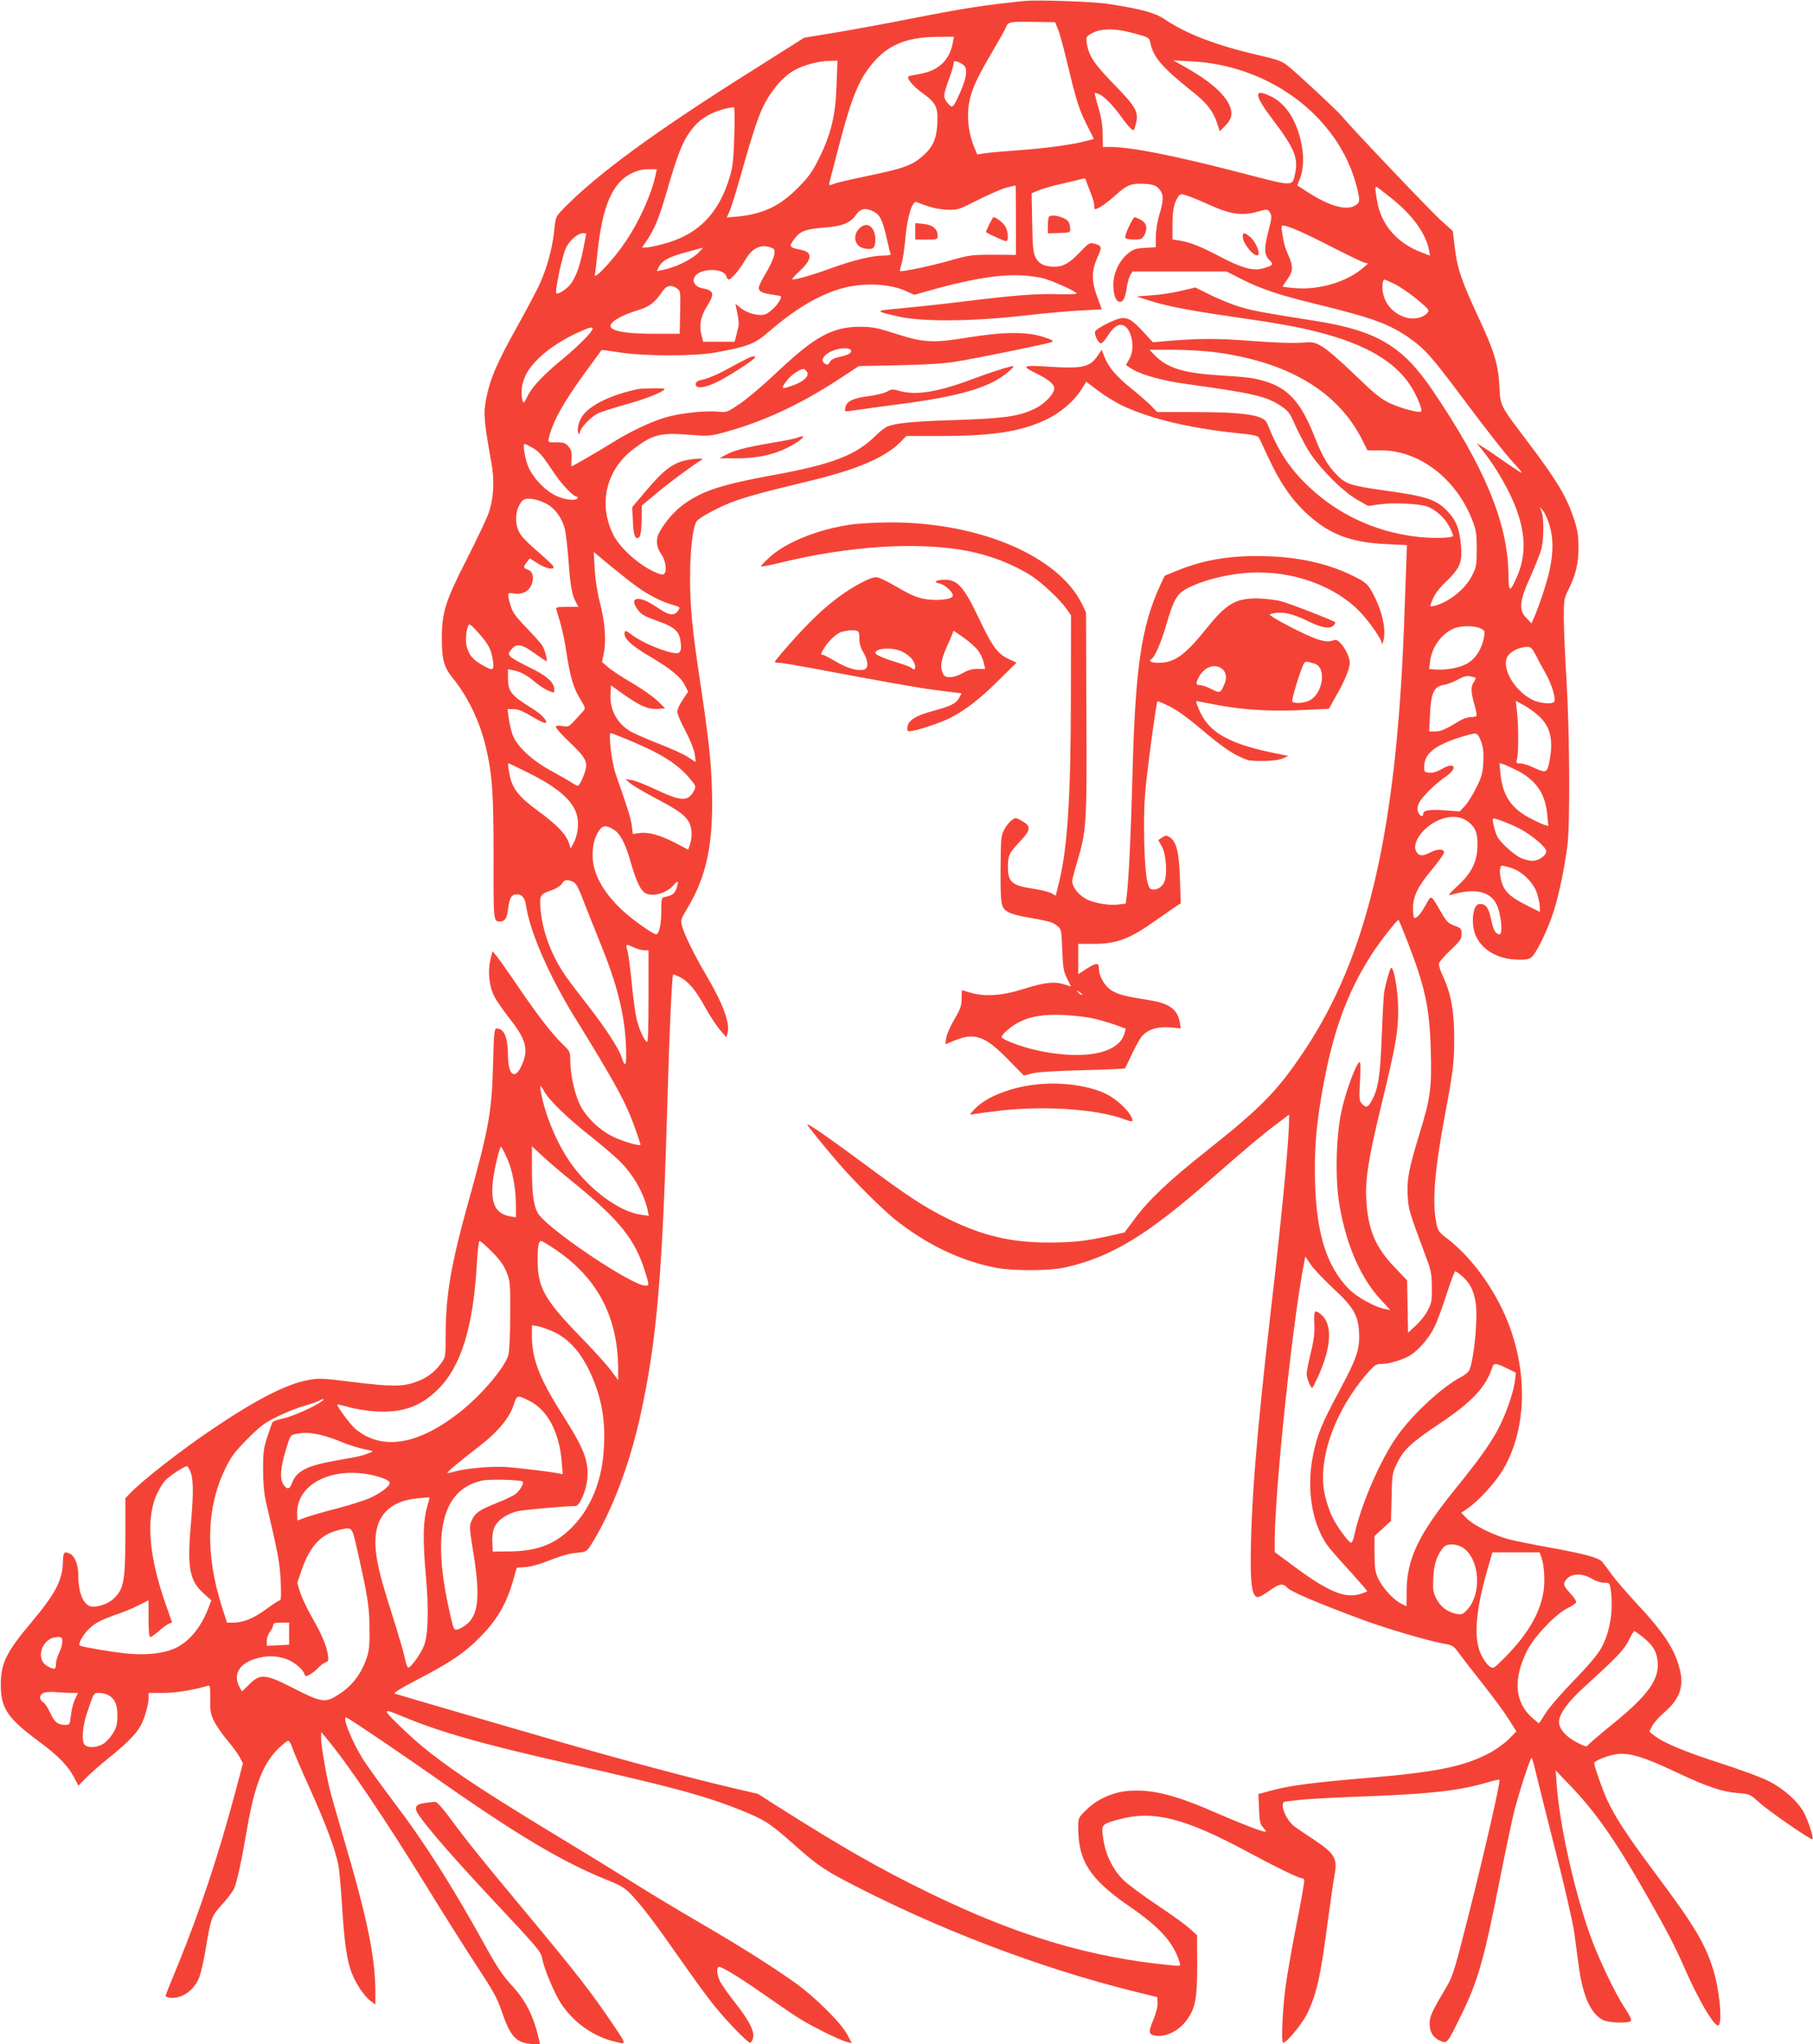 <?xml version="1.0" standalone="no"?>
<!DOCTYPE svg PUBLIC "-//W3C//DTD SVG 20010904//EN"
 "http://www.w3.org/TR/2001/REC-SVG-20010904/DTD/svg10.dtd">
<svg version="1.0" xmlns="http://www.w3.org/2000/svg"
 width="1135pt" height="1280pt" viewBox="0 0 1135 1280"
 preserveAspectRatio="xMidYMid meet">
<g transform="translate(0,1280) scale(0.1,-0.1)"
fill="#f44336" stroke="none">
<path d="M6415 12794 c-263 -27 -368 -43 -760 -120 -126 -25 -318 -60 -425
-78 l-195 -32 -315 -199 c-616 -387 -981 -654 -1194 -873 -48 -50 -48 -50 -57
-141 -11 -107 -47 -236 -93 -335 -18 -39 -81 -158 -140 -264 -125 -223 -168
-325 -192 -447 -19 -92 -14 -147 32 -400 21 -116 15 -226 -18 -320 -14 -38
-75 -167 -135 -285 -134 -262 -157 -335 -157 -495 0 -136 13 -183 70 -253 92
-113 166 -266 204 -423 42 -176 50 -292 50 -698 -1 -400 -1 -401 40 -401 31 0
44 20 51 79 8 69 21 91 55 91 33 0 51 -23 58 -75 25 -162 143 -433 301 -690
264 -428 325 -541 384 -708 17 -49 31 -91 31 -94 0 -11 -77 10 -149 39 -96 40
-188 125 -231 212 -33 67 -59 187 -60 276 0 54 -2 58 -51 105 -68 67 -154 179
-278 361 -56 83 -115 166 -130 185 l-28 33 -13 -53 c-17 -74 -8 -165 23 -227
14 -28 56 -88 92 -135 113 -141 128 -206 75 -312 -40 -80 -79 -44 -80 73 -1
115 -23 170 -71 170 -14 0 -17 -23 -22 -217 -8 -305 -25 -403 -157 -877 -108
-389 -140 -580 -140 -827 0 -135 0 -136 -29 -176 -38 -52 -87 -90 -149 -113
-87 -33 -151 -34 -390 -5 -215 27 -226 27 -302 12 -131 -25 -327 -127 -590
-305 -203 -137 -448 -329 -520 -407 l-25 -26 0 -242 c-1 -273 -10 -324 -69
-383 -31 -31 -87 -54 -133 -54 -57 0 -93 77 -93 202 0 58 -21 112 -48 127 -40
21 -47 14 -48 -48 -3 -116 -46 -199 -199 -381 -157 -187 -190 -255 -190 -390
1 -147 41 -208 240 -355 121 -89 184 -155 221 -228 l25 -48 47 48 c26 27 90
83 142 125 105 84 167 145 198 198 25 44 52 133 52 177 l0 33 93 0 c79 0 189
18 278 45 14 5 16 -6 15 -82 -1 -77 2 -95 26 -143 15 -30 53 -84 84 -120 30
-36 64 -82 75 -103 l20 -38 -50 -188 c-106 -396 -221 -741 -360 -1081 -40 -96
-73 -179 -74 -185 -1 -5 9 -11 22 -13 76 -12 157 44 190 131 10 29 29 111 40
182 32 188 34 196 102 271 34 37 67 82 75 100 18 43 47 174 79 364 48 278 99
411 192 506 30 30 59 54 67 54 7 0 18 -18 25 -41 7 -22 57 -140 112 -261 102
-226 159 -381 178 -480 5 -31 15 -134 21 -230 14 -225 27 -328 51 -410 22 -75
82 -172 128 -206 l31 -23 0 71 c0 226 -50 467 -200 975 -32 110 -68 234 -79
275 -25 92 -61 299 -61 348 l1 37 25 -30 c139 -165 371 -508 649 -960 98 -159
233 -373 300 -475 102 -155 128 -201 156 -284 53 -156 89 -196 184 -204 l56
-5 -6 29 c-34 151 -83 248 -175 347 -49 53 -90 113 -150 222 -218 395 -392
669 -590 929 -78 104 -165 224 -191 266 -72 117 -133 275 -98 255 62 -36 340
-225 554 -375 512 -360 799 -531 1085 -645 78 -31 103 -47 143 -89 68 -72 148
-178 299 -394 72 -103 160 -225 197 -272 79 -103 229 -260 247 -260 7 0 15 14
19 31 9 42 -27 111 -116 223 -39 49 -79 107 -90 127 -20 40 -25 84 -11 93 13
8 126 -61 286 -173 78 -54 173 -120 213 -145 80 -51 262 -142 307 -152 l29 -7
-29 54 c-39 74 -206 239 -329 326 -149 106 -358 237 -599 377 -119 69 -307
182 -418 252 -112 70 -322 199 -468 287 -544 329 -777 489 -952 656 -150 143
-151 149 -26 97 245 -102 500 -175 1058 -301 641 -144 846 -200 1070 -290 145
-58 183 -83 328 -212 140 -125 190 -160 342 -239 559 -292 1197 -536 1790
-683 l145 -36 2 -35 c2 -21 -9 -64 -26 -105 -31 -76 -31 -90 2 -99 63 -17 151
22 202 90 58 76 70 136 70 348 l-1 189 -47 42 c-25 24 -118 90 -205 148 -87
58 -182 129 -211 157 -67 69 -110 158 -124 256 -14 92 -13 92 102 123 210 57
405 8 788 -197 189 -102 333 -172 352 -172 5 0 12 -4 16 -9 3 -5 -19 -135 -50
-288 -30 -153 -61 -332 -69 -398 -18 -150 -26 -335 -13 -335 22 0 116 113 150
181 60 124 85 235 132 598 15 112 33 235 40 273 19 100 0 133 -125 216 -52 34
-110 74 -128 87 -58 46 -96 155 -54 155 9 1 49 5 87 10 39 5 198 14 355 20
454 16 633 36 809 86 46 14 86 23 88 20 8 -8 -91 -443 -193 -846 -85 -337 -98
-381 -135 -445 -95 -160 -109 -189 -109 -236 0 -54 23 -90 70 -109 39 -16 41
-15 124 155 108 218 146 352 246 860 34 171 73 355 86 410 31 125 106 356 113
349 3 -3 18 -56 32 -117 15 -62 70 -281 122 -487 53 -206 103 -426 112 -488 8
-61 22 -162 30 -223 25 -178 74 -287 148 -326 35 -19 160 -24 177 -7 6 6 -7
34 -37 79 -65 98 -173 326 -227 482 -98 287 -183 673 -201 923 l-6 85 86 -90
c163 -169 283 -340 480 -685 124 -217 182 -328 235 -450 96 -221 202 -398 221
-369 22 36 2 228 -38 354 -51 161 -121 276 -368 606 -168 225 -245 343 -296
454 -27 59 -79 208 -79 225 0 16 99 54 152 58 77 6 166 -22 359 -113 194 -92
292 -125 389 -132 73 -6 76 -7 131 -57 60 -55 328 -240 336 -232 8 8 -27 118
-55 169 -36 67 -124 146 -218 194 -43 23 -180 73 -304 113 -224 72 -358 128
-415 174 l-30 24 19 36 c11 20 43 57 73 82 98 84 127 164 99 272 -32 127 -98
228 -270 412 -59 63 -127 142 -151 175 -24 33 -52 70 -62 83 -22 28 -104 51
-335 93 -92 16 -202 39 -245 49 -99 25 -228 89 -271 133 l-34 35 44 30 c65 45
171 161 217 239 164 277 158 682 -14 1025 -87 173 -206 323 -336 424 -52 39
-57 47 -68 100 -26 133 -9 334 58 689 48 258 55 312 55 470 -1 167 -20 273
-70 381 -16 32 -27 68 -26 79 1 11 34 49 72 85 61 58 70 70 70 102 0 33 -3 37
-45 52 -39 15 -51 27 -86 89 -62 107 -58 105 -91 45 -33 -61 -64 -95 -75 -84
-4 4 -8 33 -7 64 1 74 33 136 124 244 38 46 70 91 70 101 0 21 -39 23 -78 3
-50 -25 -69 -27 -86 -11 -59 59 49 196 177 225 62 14 116 0 156 -41 36 -35 45
-77 39 -164 -7 -84 -45 -152 -128 -227 -47 -43 -58 -58 -40 -52 151 45 248 25
289 -59 29 -59 41 -187 19 -187 -25 0 -40 26 -54 97 -15 71 -32 93 -70 93 -30
0 -48 -54 -42 -130 9 -121 117 -211 265 -218 54 -3 79 0 97 11 31 21 107 176
145 298 32 104 62 248 83 399 18 134 15 699 -5 1042 -10 153 -17 330 -17 393
0 108 2 119 29 173 46 92 63 164 63 268 -1 79 -6 109 -34 191 -44 128 -103
226 -273 452 -189 250 -181 235 -188 361 -8 141 -31 219 -137 445 -102 221
-127 294 -143 429 l-12 99 -73 66 c-66 59 -563 582 -620 652 -26 32 -266 256
-334 312 -41 34 -62 42 -199 74 -255 59 -445 132 -579 223 -59 40 -148 64
-355 96 -96 14 -437 26 -520 18z m207 -174 c10 -22 31 -98 48 -168 65 -272 83
-333 130 -426 l48 -96 -37 -10 c-79 -23 -264 -49 -426 -60 -93 -7 -192 -15
-219 -20 l-48 -7 -15 36 c-45 104 -55 222 -28 324 18 68 54 142 146 298 37 63
71 124 75 135 14 37 21 39 166 37 l143 -2 17 -41z m494 -33 c73 -20 79 -24 85
-53 18 -92 75 -157 263 -307 90 -71 131 -123 155 -197 l17 -52 32 32 c18 17
35 43 38 57 22 85 -83 200 -288 314 l-73 41 110 -6 c497 -23 929 -351 1039
-787 21 -85 20 -95 -6 -113 -53 -38 -161 -9 -295 77 l-72 46 15 37 c27 65 29
160 5 253 -34 135 -99 228 -190 270 -107 51 -100 4 28 -163 121 -160 149 -227
130 -316 -20 -91 3 -91 -345 -1 -426 110 -685 161 -818 161 l-42 0 -1 78 c0
53 -8 105 -26 166 -15 49 -25 91 -23 93 2 3 17 -2 33 -10 33 -18 86 -73 135
-142 20 -28 45 -59 57 -69 19 -18 20 -17 31 25 21 76 4 107 -134 249 -125 128
-160 180 -172 257 -6 37 -4 43 20 58 61 40 157 41 292 2z m-1151 -54 c-20
-109 -87 -173 -201 -195 -33 -6 -65 -12 -72 -14 -24 -7 18 -60 86 -109 83 -60
95 -87 90 -189 -5 -95 -27 -145 -87 -199 -70 -63 -120 -81 -361 -131 -91 -19
-178 -39 -193 -45 -38 -15 -40 -14 -33 12 3 12 28 108 55 212 85 328 132 440
231 548 92 101 209 145 384 146 l108 1 -7 -37z m-728 -265 c-6 -191 -34 -307
-109 -458 -43 -87 -66 -119 -133 -186 -112 -114 -217 -164 -378 -180 l-67 -6
21 48 c11 27 52 162 90 299 46 162 85 282 113 340 48 102 122 190 195 233 56
33 158 61 225 61 l49 1 -6 -152z m797 123 c25 -22 17 -79 -24 -172 -44 -97
-47 -100 -76 -66 -31 36 -30 49 6 149 17 45 30 90 30 101 0 14 5 17 23 11 12
-3 30 -14 41 -23z m-1437 -438 c-4 -142 -9 -193 -26 -253 -70 -239 -202 -373
-427 -430 -42 -11 -88 -20 -101 -20 l-24 0 31 45 c44 65 75 138 116 278 83
288 114 360 183 439 55 62 143 104 245 117 5 1 6 -78 3 -176z m-492 -245 c-25
-121 -101 -290 -186 -417 -73 -110 -202 -249 -195 -211 3 14 10 75 16 135 30
291 93 440 212 499 37 18 68 26 106 26 l54 0 -7 -32z m2721 -110 c13 -32 24
-69 24 -83 0 -14 2 -25 5 -25 18 0 74 38 131 90 72 65 100 75 191 68 46 -4 61
-10 80 -32 29 -34 29 -69 1 -160 -12 -39 -22 -101 -22 -138 l-1 -66 -67 -4
c-56 -3 -73 -8 -105 -34 -55 -44 -93 -123 -93 -195 0 -68 16 -109 42 -109 21
0 33 27 43 96 4 27 14 59 21 72 l14 22 295 0 294 0 86 -44 c127 -65 234 -101
483 -162 355 -87 454 -124 586 -218 85 -61 131 -112 306 -346 180 -241 287
-377 348 -442 25 -27 41 -48 37 -48 -4 0 -50 31 -104 68 -53 37 -114 79 -136
92 l-40 25 36 -45 c60 -75 117 -165 163 -257 106 -210 122 -382 51 -538 -45
-100 -50 -97 -52 27 -5 317 -150 666 -476 1146 -187 276 -348 371 -728 432
-329 52 -388 63 -468 86 -47 13 -131 47 -187 74 l-101 50 -89 -21 c-49 -12
-132 -25 -184 -28 l-95 -7 80 -26 c103 -33 238 -60 500 -98 306 -44 432 -67
560 -100 292 -75 476 -182 574 -333 40 -60 78 -153 68 -163 -11 -12 -127 19
-195 51 -60 29 -96 58 -220 178 -82 80 -173 159 -203 176 -52 30 -57 31 -134
25 -46 -4 -174 1 -305 11 -217 17 -336 17 -543 -1 l-79 -7 -67 72 c-87 93
-109 98 -214 48 -41 -19 -77 -43 -81 -52 -7 -20 20 -75 37 -75 6 0 25 21 41
46 38 59 69 80 100 66 53 -24 74 -147 36 -210 -11 -18 -20 -34 -20 -37 0 -2
19 -15 43 -29 59 -35 192 -71 332 -90 425 -59 504 -77 597 -140 42 -28 54 -44
83 -111 19 -43 56 -115 82 -159 63 -106 213 -259 308 -314 l70 -40 70 10 c83
12 244 5 298 -13 53 -18 114 -73 143 -131 14 -28 23 -52 20 -55 -12 -13 -143
-15 -233 -3 -258 32 -490 141 -673 316 -118 113 -187 218 -258 395 -20 50
-144 69 -457 69 l-231 0 -39 41 c-22 22 -77 70 -122 106 -93 74 -144 135 -169
199 l-17 44 -23 -34 c-52 -77 -94 -86 -323 -71 -152 9 -159 4 -58 -46 72 -36
107 -65 107 -89 0 -36 -58 -98 -122 -129 -97 -48 -191 -61 -498 -71 -260 -8
-369 -19 -424 -40 -13 -5 -45 -29 -70 -54 -126 -126 -273 -183 -647 -251 -317
-58 -439 -97 -555 -180 -63 -45 -125 -117 -159 -184 -21 -41 -15 -89 15 -132
25 -34 36 -97 21 -118 -8 -12 -16 -11 -52 3 -99 40 -225 150 -268 235 -98 191
-48 408 123 538 128 97 169 106 376 89 76 -7 108 -5 160 8 261 67 502 177 766
351 l111 73 249 5 c162 3 286 11 354 22 126 20 577 112 604 123 15 7 4 14 -55
33 -103 33 -246 32 -474 -5 -215 -35 -272 -32 -450 25 -110 36 -143 42 -215
43 -177 1 -287 -59 -524 -283 -81 -77 -186 -166 -231 -197 -81 -55 -85 -57
-137 -52 -86 9 -249 -10 -340 -38 -95 -30 -219 -89 -333 -161 -76 -47 -241
-143 -247 -143 -2 0 -2 21 0 48 3 37 -1 53 -18 75 -19 23 -28 27 -76 27 -54 0
-54 0 -48 28 26 105 89 219 222 402 58 80 107 146 108 148 1 2 53 -5 115 -15
156 -24 467 -24 599 0 206 38 244 53 333 130 163 140 298 222 442 267 137 42
308 37 418 -13 l51 -23 120 34 c323 88 508 108 681 71 53 -12 215 -84 215 -97
0 -4 -53 -6 -117 -4 -137 4 -280 -7 -617 -49 -132 -16 -303 -34 -379 -41 -154
-13 -154 -16 3 -51 143 -32 454 -30 771 6 130 15 295 30 367 33 l130 7 -30 81
c-36 98 -35 163 4 248 29 62 26 71 -25 83 -25 7 -34 1 -85 -53 -66 -69 -105
-92 -160 -92 -63 0 -98 17 -119 58 -15 31 -19 67 -21 220 l-4 182 44 18 c24
10 88 29 143 41 55 12 111 26 125 30 19 6 26 4 29 -8 2 -9 14 -42 27 -73z
m-466 -176 l0 -218 -142 1 c-135 0 -150 -2 -273 -37 -116 -33 -304 -73 -311
-65 -2 1 3 23 11 47 7 25 18 97 23 160 12 135 44 236 70 225 80 -33 137 -47
194 -48 64 -2 72 1 190 61 68 34 148 69 178 77 30 7 56 14 58 14 1 1 2 -97 2
-217z m2358 131 c130 -106 208 -216 228 -319 l6 -35 -51 20 c-157 59 -256 175
-281 328 -12 69 -12 83 -3 83 3 0 49 -35 101 -77z m-1139 -39 c124 -56 202
-67 296 -39 56 16 60 16 72 -1 17 -23 16 -35 -7 -124 -27 -105 -26 -145 6
-177 29 -29 25 -36 -41 -54 -61 -17 -132 3 -269 75 -119 63 -185 89 -258 101
l-38 6 0 87 c0 91 9 139 34 177 15 22 17 23 58 10 24 -8 90 -35 147 -61z
m-2109 -39 c39 -20 57 -57 81 -167 11 -50 22 -95 25 -100 3 -4 -16 -8 -41 -8
-72 0 -189 -28 -325 -77 -117 -43 -218 -72 -248 -73 -8 0 12 23 42 51 81 74
85 120 13 134 -79 16 -81 20 -41 73 35 46 71 58 184 67 112 8 165 29 199 80
27 40 61 46 111 20z m2633 -109 c35 -13 142 -64 238 -114 96 -49 185 -92 199
-96 l25 -6 -35 -30 c-100 -86 -275 -137 -422 -124 -43 3 -78 8 -78 10 0 2 14
23 30 46 36 50 37 79 6 149 -23 52 -28 70 -41 152 -7 44 -5 44 78 13z m-4433
-30 c0 -2 -9 -46 -19 -98 -23 -111 -45 -170 -78 -216 -24 -32 -80 -68 -90 -58
-11 11 38 241 61 286 23 47 75 90 107 90 11 0 19 -2 19 -4z m1156 -86 c24 -9
26 -14 21 -46 -3 -19 -26 -70 -51 -112 -26 -42 -46 -84 -46 -94 0 -23 23 -34
88 -43 28 -4 52 -9 52 -11 0 -30 -60 -97 -99 -112 -37 -13 -111 5 -151 37
l-36 29 12 -59 c7 -32 10 -69 7 -82 -3 -12 -9 -39 -14 -59 l-10 -38 -98 0 -99
0 -12 49 c-14 60 -2 115 41 182 44 70 37 91 -34 104 -67 13 -74 75 -11 101 63
26 151 12 161 -26 3 -11 10 -20 15 -20 16 0 69 62 102 120 43 76 99 104 162
80z m-450 -29 c-37 -39 -127 -86 -201 -105 -32 -8 -60 -14 -62 -13 -1 2 6 17
16 33 23 37 65 58 179 88 48 13 89 24 91 25 3 0 -8 -12 -23 -28z m4358 -201
c33 -17 96 -60 139 -96 75 -63 78 -67 61 -85 -26 -29 -81 -41 -129 -28 -75 21
-130 77 -146 150 -9 37 -4 89 8 89 3 0 33 -14 67 -30z m-4496 -26 c22 -15 23
-20 20 -150 l-3 -134 -161 0 c-159 0 -253 14 -270 41 -16 27 57 73 171 107 72
22 104 47 154 120 25 36 54 41 89 16z m-528 -253 c0 -18 -97 -115 -190 -191
-113 -92 -191 -174 -217 -230 -10 -22 -21 -40 -24 -40 -13 0 -18 77 -8 115 16
58 36 92 82 142 57 62 148 125 248 173 86 40 109 47 109 31z m1616 -132 c10
-17 -10 -30 -67 -43 -37 -8 -57 -18 -64 -33 -8 -16 -15 -19 -28 -12 -53 30 27
96 120 98 17 1 35 -4 39 -10z m2278 -14 c463 -61 774 -247 927 -555 l30 -60
87 0 c236 -1 463 -173 566 -429 27 -68 30 -87 31 -186 0 -100 -2 -115 -28
-166 -42 -87 -146 -170 -239 -193 -26 -6 -27 -5 -18 19 20 53 40 82 95 135 84
82 99 116 92 215 -9 114 -31 170 -92 231 -66 66 -127 86 -360 119 -244 34
-270 42 -332 108 -54 57 -85 110 -133 232 -87 220 -166 306 -319 350 -64 19
-104 24 -281 35 -226 15 -323 46 -401 126 l-33 34 147 0 c80 0 198 -7 261 -15z
m-2554 -120 c20 -25 -12 -60 -75 -84 -87 -33 -93 -28 -43 33 26 32 75 64 99
66 4 0 12 -7 19 -15z m1975 -214 c177 -85 445 -148 769 -178 54 -6 81 -13 87
-23 5 -8 32 -67 62 -131 67 -143 135 -245 219 -327 147 -143 286 -199 520
-209 l126 -6 -4 -111 c-2 -61 -9 -235 -14 -386 -49 -1304 -230 -2078 -625
-2670 -166 -249 -268 -354 -610 -625 -236 -187 -364 -308 -451 -426 l-64 -86
-97 -22 c-148 -32 -224 -41 -379 -41 -235 0 -413 42 -632 150 -147 73 -250
140 -532 350 -204 151 -332 240 -346 240 -7 0 95 -126 197 -245 99 -114 268
-282 349 -348 196 -157 411 -261 630 -304 112 -22 339 -21 437 1 288 64 513
200 913 552 209 183 317 275 408 343 l82 62 0 -33 c0 -128 -44 -589 -115
-1203 -89 -767 -125 -1223 -125 -1572 0 -152 13 -213 45 -213 9 0 42 18 72 40
65 46 84 49 115 16 23 -23 188 -94 458 -194 148 -56 407 -132 511 -152 63 -11
69 -15 100 -58 19 -26 86 -113 151 -195 64 -81 138 -181 164 -223 l47 -75 -49
-50 c-27 -27 -82 -66 -124 -88 -163 -84 -331 -118 -780 -155 -328 -28 -467
-46 -583 -78 l-79 -21 4 -93 c3 -82 6 -95 27 -118 14 -14 19 -26 13 -26 -19 0
-159 54 -297 114 -265 117 -408 153 -556 143 -100 -7 -202 -52 -271 -122 -47
-46 -48 -48 -48 -110 0 -209 75 -323 324 -494 189 -130 274 -226 311 -349 7
-23 6 -23 -57 -17 -507 49 -959 185 -1505 450 -309 150 -549 287 -948 540
l-130 83 -180 42 c-246 58 -676 173 -1033 276 -309 89 -1036 301 -1062 310 -9
3 43 35 125 78 225 116 314 176 418 283 101 104 159 204 200 350 l22 77 55 4
c33 2 95 19 155 44 64 25 123 42 163 45 61 6 64 7 90 47 129 203 242 500 311
813 105 479 139 888 171 2023 10 371 27 731 34 738 2 2 22 -6 44 -17 53 -27
97 -80 160 -194 29 -52 70 -114 91 -138 l39 -44 7 29 c16 61 -30 184 -135 362
-70 118 -136 252 -149 302 -11 41 -10 45 32 115 121 200 164 407 154 741 -6
190 -19 312 -76 691 -48 319 -61 458 -61 641 0 171 18 323 43 352 19 24 141
89 222 119 91 34 190 61 489 133 301 73 475 149 570 249 l30 31 217 0 c325 0
509 29 665 106 86 42 171 116 213 184 l31 50 73 -55 c39 -30 108 -73 152 -94z
m-3691 -265 c43 -25 59 -44 138 -162 47 -70 118 -144 139 -144 5 0 7 -4 4 -10
-11 -18 -79 -10 -132 15 -64 29 -135 100 -169 168 -25 49 -45 157 -29 157 5 0
27 -11 49 -24z m86 -350 c56 -29 102 -94 118 -167 6 -30 16 -119 22 -199 10
-146 20 -202 46 -252 l15 -28 -72 0 c-63 0 -71 -2 -66 -17 29 -90 49 -173 62
-262 24 -156 43 -224 85 -294 37 -61 37 -62 19 -82 -10 -11 -34 -37 -54 -59
-33 -36 -38 -38 -75 -32 -29 4 -40 3 -40 -6 0 -7 35 -46 77 -87 92 -87 113
-116 113 -156 0 -32 -39 -124 -53 -125 -5 0 -21 8 -35 18 -15 10 -72 43 -127
73 -127 68 -224 160 -248 234 -9 28 -19 74 -23 103 l-7 52 35 0 c33 0 55 -9
151 -65 26 -15 51 -25 54 -21 12 11 -27 54 -79 86 -142 88 -158 109 -158 199
l0 51 33 -7 c45 -8 85 -30 137 -74 25 -21 62 -45 83 -54 37 -15 37 -15 37 9 0
43 -48 86 -155 137 -56 27 -109 57 -118 67 -16 18 -16 20 4 45 31 41 65 35
145 -23 38 -27 72 -50 75 -50 8 0 -8 66 -24 95 -6 11 -50 61 -98 111 -72 74
-90 100 -103 144 -23 78 -22 81 22 74 56 -9 98 16 113 65 13 44 2 76 -31 86
-25 8 -25 17 -1 46 l18 23 50 -32 c52 -33 107 -44 97 -18 -3 7 -43 45 -88 84
-46 39 -96 87 -111 107 -47 61 -45 161 4 219 20 23 86 16 151 -18z m6280 -133
c25 -82 25 -172 1 -283 -18 -80 -59 -206 -96 -294 l-17 -39 -31 32 c-50 50
-46 105 22 255 29 66 60 142 68 170 18 59 20 198 4 241 l-11 30 20 -23 c11
-13 29 -53 40 -89z m-5712 -387 c72 -52 161 -97 229 -115 39 -11 42 -13 30
-32 -22 -35 -53 -34 -110 3 -75 50 -112 68 -142 68 -30 0 -33 -23 -8 -60 26
-37 40 -46 134 -80 97 -34 129 -61 138 -117 10 -59 3 -83 -23 -83 -58 0 -214
64 -282 116 -38 29 -44 30 -44 3 0 -31 54 -79 161 -141 128 -76 192 -128 216
-178 l21 -41 -34 -51 c-19 -27 -34 -61 -34 -75 0 -14 23 -68 51 -119 29 -55
53 -115 58 -144 4 -27 7 -50 5 -50 -2 0 -23 13 -47 30 -24 16 -107 54 -185 84
-77 30 -158 66 -180 79 -82 53 -125 134 -120 229 l3 57 55 -40 c132 -94 179
-114 250 -107 l34 3 -46 45 c-25 25 -97 76 -160 113 -64 37 -132 82 -152 100
l-37 32 12 60 c15 79 5 197 -26 315 -15 56 -28 140 -32 204 l-6 110 102 -85
c56 -46 132 -106 169 -133z m-989 -293 c60 -67 77 -101 87 -171 8 -63 1 -65
-72 -23 -56 33 -77 58 -93 116 -11 40 2 135 19 135 5 0 31 -25 59 -57z m6270
32 c28 -14 28 -16 20 -62 -14 -71 -56 -133 -110 -161 -49 -25 -129 -39 -193
-34 l-39 3 6 49 c11 88 71 171 147 204 45 20 133 20 169 1z m343 -162 c13 -27
41 -79 63 -117 43 -76 70 -172 52 -183 -22 -14 -94 -5 -135 16 -123 63 -203
219 -146 282 24 27 71 47 110 48 28 1 34 -5 56 -46z m-374 -147 c2 -2 -4 -16
-13 -30 -19 -28 -17 -60 9 -151 7 -27 12 -53 9 -57 -2 -5 -19 -8 -36 -8 -18 0
-50 -11 -72 -25 -87 -53 -116 -65 -151 -65 l-37 0 5 103 c6 136 25 179 83 188
22 3 63 18 90 33 36 20 58 26 79 22 16 -4 31 -8 34 -10z m404 -247 c67 -67 83
-149 57 -282 -14 -67 -21 -69 -101 -32 -29 14 -65 25 -81 25 -25 0 -27 2 -20
28 10 35 10 208 0 295 l-8 69 53 -29 c29 -15 74 -49 100 -74z m-5725 -135
c219 -90 320 -153 400 -247 40 -47 41 -51 28 -77 -36 -70 -79 -69 -234 4 -65
31 -136 59 -157 62 l-39 5 30 -25 c16 -14 86 -55 155 -92 144 -76 184 -104
211 -148 21 -35 25 -97 8 -144 l-11 -32 -86 45 c-93 48 -168 68 -225 58 l-35
-5 -7 53 c-7 49 -24 104 -101 324 -24 66 -46 255 -31 255 4 0 46 -16 94 -36z
m5356 -19 c13 -37 16 -70 13 -129 -4 -68 -10 -91 -45 -160 -22 -45 -54 -96
-72 -114 l-31 -33 -89 7 c-97 7 -139 1 -139 -21 0 -22 -18 -18 -30 5 -8 15 -8
30 0 54 12 37 98 123 173 175 77 53 54 94 -27 46 -30 -18 -56 -25 -78 -23 -31
3 -33 5 -32 40 2 76 60 125 201 174 54 18 107 32 118 31 14 -1 25 -16 38 -52z
m-5965 -194 c246 -123 330 -223 307 -364 -3 -23 -14 -57 -24 -76 l-18 -34 -13
38 c-18 53 -76 113 -195 200 -116 84 -159 139 -175 225 -11 60 -12 70 -5 70 3
0 58 -27 123 -59z m6185 17 c122 -61 181 -146 193 -277 l7 -73 -24 7 c-13 4
-55 23 -92 43 -117 61 -171 142 -184 281 l-6 63 24 -7 c13 -4 50 -21 82 -37z
m46 -381 c73 -44 141 -105 141 -127 0 -27 -47 -60 -85 -60 -18 0 -49 7 -70 16
-43 18 -130 96 -151 135 -16 32 -34 106 -27 113 8 8 134 -42 192 -77z m-5693
6 c37 -24 70 -87 100 -193 31 -110 57 -171 84 -195 40 -36 140 -13 187 43 28
33 34 27 19 -17 -12 -36 -24 -46 -68 -56 -28 -5 -28 -6 -28 -89 0 -83 -14
-146 -32 -146 -21 0 -155 96 -216 154 -121 115 -182 230 -182 340 0 69 13 116
43 159 21 31 46 31 93 0z m5619 -239 c70 -24 139 -95 159 -163 9 -30 16 -67
16 -83 l0 -28 -72 36 c-100 50 -137 80 -159 128 -22 49 -26 126 -6 126 7 0 35
-7 62 -16z m-5883 -83 c25 -9 37 -31 86 -161 16 -41 62 -155 101 -253 107
-265 151 -464 151 -675 0 -70 -9 -73 -29 -10 -18 55 -105 188 -215 328 -54 69
-115 150 -136 180 -90 132 -143 275 -156 416 -8 87 -3 96 67 119 29 10 56 27
66 41 17 26 29 29 65 15z m5226 -368 c113 -290 141 -418 149 -684 7 -242 -1
-302 -72 -533 -66 -215 -79 -285 -72 -390 5 -81 9 -93 113 -373 33 -86 37
-110 38 -193 1 -85 -2 -100 -26 -145 -14 -28 -48 -71 -75 -95 l-48 -45 -3 164
-3 164 -78 82 c-119 124 -166 233 -177 415 -9 131 12 266 96 610 86 354 103
446 103 585 1 106 -25 265 -43 265 -8 0 -35 -95 -45 -155 -3 -22 -10 -146 -15
-276 -9 -247 -22 -329 -63 -401 -23 -43 -36 -47 -62 -18 -16 18 -17 32 -11
140 4 73 4 120 -2 120 -20 0 -91 -194 -116 -317 -33 -161 -38 -424 -10 -581
42 -246 132 -453 254 -585 l64 -70 -34 7 c-66 13 -175 74 -226 125 -137 141
-201 339 -211 661 -6 197 5 351 42 562 66 383 157 634 319 883 48 73 151 205
161 205 2 0 26 -57 53 -127z m-4775 -63 l27 0 0 -291 c0 -193 -3 -288 -10
-284 -17 11 -48 78 -64 141 -8 32 -22 134 -31 227 -9 92 -21 182 -26 199 -13
48 -13 49 34 28 23 -11 54 -20 70 -20z m-628 -880 c28 -54 138 -162 285 -279
80 -63 167 -138 194 -166 85 -86 148 -200 171 -304 l7 -34 -48 7 c-135 18
-320 153 -440 322 -85 119 -162 302 -188 447 -8 45 -2 47 19 7z m-234 -415
c36 -76 58 -189 59 -299 l0 -78 -37 6 c-86 16 -118 72 -110 196 4 68 43 240
54 240 2 0 18 -29 34 -65z m434 -171 c276 -226 372 -347 434 -548 26 -84 26
-86 1 -86 -79 0 -562 320 -661 438 -36 41 -49 123 -49 297 l0 138 58 -54 c31
-30 129 -114 217 -185z m-526 -421 c50 -50 74 -84 92 -128 23 -57 24 -71 23
-270 0 -130 -5 -226 -12 -251 -23 -78 -168 -249 -302 -355 -262 -207 -488
-244 -654 -107 -31 25 -121 147 -114 154 2 1 35 -6 73 -17 39 -11 111 -23 162
-26 171 -11 285 29 394 137 147 145 223 395 245 798 4 74 11 132 16 132 6 0
40 -30 77 -67z m385 22 c274 -180 406 -428 406 -763 l0 -64 -45 61 c-25 34
-113 131 -195 215 -219 226 -263 304 -264 466 -1 93 5 130 22 130 4 0 39 -20
76 -45z m4878 -248 c130 -120 160 -170 166 -277 6 -107 -13 -163 -124 -370
-112 -209 -138 -274 -164 -402 -45 -220 -3 -451 106 -585 19 -23 80 -92 136
-153 55 -61 99 -112 97 -114 -2 -2 -19 -8 -38 -15 -100 -33 -204 10 -433 181
l-108 80 0 62 c0 326 114 1401 186 1759 l6 29 33 -49 c18 -27 80 -92 137 -146z
m813 71 c48 -41 73 -93 84 -171 13 -94 -10 -335 -39 -413 -5 -13 -27 -32 -48
-43 -119 -61 -301 -228 -404 -371 -105 -148 -228 -431 -269 -620 -6 -28 -15
-50 -20 -50 -15 0 -91 103 -120 165 -16 32 -36 93 -45 134 -49 220 62 533 276
774 36 40 47 47 79 47 49 0 135 26 180 54 53 34 116 106 149 173 17 32 51 125
77 206 26 81 51 147 55 147 5 0 25 -14 45 -32z m-5689 -347 c92 -43 165 -122
224 -245 78 -163 105 -320 88 -517 -14 -177 -80 -336 -183 -447 -107 -116
-222 -163 -395 -166 l-115 -1 -3 57 c-2 34 3 71 12 92 20 48 83 91 153 105 48
9 294 31 356 31 26 0 68 98 74 174 9 109 -22 188 -155 397 -143 224 -192 349
-192 492 l0 69 38 -6 c20 -4 65 -20 98 -35z m5967 -228 l57 -28 -6 -50 c-10
-81 -63 -229 -116 -323 -56 -97 -114 -178 -263 -362 -225 -279 -298 -433 -299
-631 l-1 -97 -35 18 c-48 24 -117 101 -143 158 -18 39 -22 65 -22 156 l0 108
52 48 51 47 4 149 c3 146 4 151 36 216 40 82 89 127 264 244 207 139 290 228
332 357 8 24 22 22 89 -10z m-6118 -205 c112 -56 186 -194 201 -377 l7 -82
-24 5 c-44 10 -243 34 -325 40 -91 7 -260 -8 -328 -28 -26 -8 -46 -11 -45 -8
0 8 81 75 209 174 109 85 181 172 206 253 20 61 22 62 99 23z m-1303 -4 c-50
-35 -181 -93 -237 -105 -33 -7 -63 -18 -68 -23 -4 -6 -19 -47 -33 -91 -23 -69
-27 -97 -27 -205 0 -80 6 -150 16 -195 80 -344 88 -386 94 -502 4 -82 3 -123
-4 -123 -6 0 -45 -25 -87 -56 -81 -59 -143 -84 -207 -84 l-38 0 -31 97 c-106
331 -99 627 23 873 34 69 59 103 137 181 82 82 108 102 190 141 52 26 127 55
167 66 39 11 79 25 90 31 28 16 40 13 15 -5z m-4 -209 c35 -8 95 -28 133 -45
39 -16 100 -36 136 -43 64 -13 65 -14 37 -24 -52 -20 -63 -22 -182 -43 -208
-35 -275 -68 -304 -146 -14 -40 -31 -43 -54 -9 -23 36 -19 103 15 215 28 92
29 95 62 101 57 11 92 9 157 -6z m-819 -222 c22 -48 24 -133 6 -334 -24 -279
-9 -358 83 -439 l45 -40 -18 -47 c-45 -122 -123 -215 -210 -254 -76 -34 -189
-45 -315 -31 -97 11 -242 36 -278 47 -19 7 19 75 63 113 38 34 72 51 175 87
36 12 93 36 128 54 l62 31 0 -115 c0 -79 4 -115 11 -115 6 0 29 16 51 35 21
20 49 41 62 46 l23 11 -39 111 c-109 310 -127 550 -51 702 13 28 36 63 51 79
24 25 117 86 133 86 3 0 11 -12 18 -27z m1109 -23 c78 -13 142 -38 142 -55 0
-21 -59 -66 -125 -95 -33 -15 -125 -44 -205 -65 -80 -20 -167 -46 -195 -56
-27 -10 -51 -19 -52 -19 -2 0 -3 21 -3 48 1 172 197 281 438 242z m973 -46
c14 -8 -17 -60 -48 -82 -16 -10 -64 -34 -109 -51 -110 -44 -138 -62 -159 -107
-18 -38 -18 -41 8 -204 44 -270 34 -388 -40 -449 -19 -16 -46 -31 -59 -34 -22
-4 -24 1 -43 82 -76 326 -79 546 -12 688 43 88 113 142 212 163 43 9 233 5
250 -6z m-596 -156 c-26 -87 -29 -208 -10 -421 20 -219 16 -376 -9 -447 -19
-52 -87 -147 -101 -141 -6 2 -16 32 -22 65 -7 34 -44 159 -82 279 -76 236
-101 345 -101 442 0 163 88 255 260 273 41 4 76 7 78 6 2 -1 -4 -26 -13 -56z
m-446 -240 c73 -323 83 -381 84 -518 2 -109 -2 -145 -17 -190 -38 -111 -99
-186 -199 -244 -64 -38 -96 -31 -263 55 -173 88 -204 91 -272 24 -24 -25 -46
-45 -47 -45 -2 0 -10 16 -20 36 -35 74 6 139 107 169 66 19 125 19 185 -1 50
-16 109 -64 119 -96 5 -16 8 -16 32 -4 15 8 38 26 52 41 14 15 35 31 47 36 19
7 21 13 16 46 -9 60 -37 126 -98 233 -32 55 -65 127 -76 159 l-18 60 25 74
c50 148 117 225 221 253 97 26 95 27 122 -88z m6931 -20 c103 -70 118 -285 27
-385 -30 -32 -36 -34 -70 -28 -55 11 -99 44 -125 95 -20 39 -23 56 -19 130 3
85 24 147 65 193 22 24 82 22 122 -5z m490 -60 c19 -54 24 -162 10 -230 -25
-130 -102 -257 -235 -392 -74 -75 -76 -76 -100 -60 -13 9 -37 41 -52 72 -49
101 -37 269 39 535 l31 107 148 0 147 0 12 -32z m315 -133 c23 -14 56 -25 76
-25 35 0 36 -1 43 -46 17 -126 -4 -258 -56 -357 -23 -43 -75 -106 -173 -207
-78 -80 -158 -173 -179 -207 -22 -35 -40 -63 -42 -63 -2 0 -22 17 -45 37 -106
96 -117 239 -31 413 44 90 178 232 256 271 27 13 51 30 53 36 3 7 -14 32 -36
56 -47 51 -49 62 -19 94 30 32 99 32 153 -2z m-8155 -344 l0 -69 -70 -4 -70
-3 0 31 c0 17 9 43 20 57 11 14 20 32 20 41 0 13 11 16 50 16 l50 0 0 -69z
m8474 -21 c65 -52 89 -92 94 -159 8 -111 -65 -210 -286 -389 -83 -67 -152
-127 -154 -133 -3 -8 -26 -1 -68 22 -69 36 -110 84 -110 128 0 48 56 126 157
217 205 187 253 236 281 296 15 31 30 56 34 55 5 -1 28 -18 52 -37z m-9894
-30 c0 -17 -9 -48 -20 -70 -11 -22 -20 -53 -20 -70 0 -34 -8 -36 -49 -15 -86
44 -39 185 62 185 23 0 27 -4 27 -30z m61 -320 l37 0 -18 -38 c-10 -21 -22
-66 -26 -100 -6 -60 -7 -62 -36 -62 -46 0 -68 18 -94 76 -13 29 -33 59 -44 66
-27 17 -25 46 3 58 12 6 49 8 81 5 32 -3 76 -5 97 -5z m221 -11 c44 -20 63
-59 63 -129 0 -53 -5 -74 -27 -112 -16 -25 -43 -56 -62 -67 -40 -25 -98 -27
-117 -5 -19 24 -13 115 15 196 43 130 43 128 75 128 17 0 40 -5 53 -11z"/>
<path d="M6567 11443 c-4 -3 -7 -28 -7 -55 l0 -49 70 2 c67 2 70 3 70 26 0 13
-4 33 -10 43 -15 28 -104 53 -123 33z"/>
<path d="M7067 11380 c-16 -33 -26 -64 -22 -70 3 -5 28 -10 55 -10 45 0 51 3
66 31 20 41 11 75 -26 94 -16 8 -33 15 -37 15 -4 0 -21 -27 -36 -60z"/>
<path d="M4670 10551 c-19 -9 -75 -39 -124 -66 -49 -27 -112 -54 -140 -60 -40
-9 -51 -16 -51 -31 0 -32 65 -22 148 21 77 41 212 128 222 145 9 15 -16 11
-55 -9z"/>
<path d="M6275 10491 c-33 -10 -116 -38 -185 -64 -225 -84 -360 -105 -465 -73
-34 10 -44 10 -70 -5 -16 -10 -68 -23 -114 -29 -99 -13 -138 -31 -147 -66 -4
-14 -5 -27 -3 -28 2 -2 29 0 59 5 30 5 145 20 255 35 409 52 597 108 712 210
43 38 40 39 -42 15z"/>
<path d="M3995 10364 c-168 -35 -305 -101 -351 -172 -22 -34 -34 -86 -23 -103
7 -11 9 -10 9 3 0 25 67 96 110 118 21 11 104 37 186 60 126 35 234 79 234 95
0 6 -136 4 -165 -1z"/>
<path d="M4990 10059 c-14 -6 -90 -21 -170 -34 -157 -27 -226 -45 -280 -75
l-35 -19 102 -1 c127 0 228 20 319 65 90 44 141 94 64 64z"/>
<path d="M4303 9920 c-90 -18 -149 -62 -260 -195 l-85 -100 4 -87 c3 -91 16
-124 41 -100 7 8 13 47 14 105 l1 92 94 78 c79 66 207 161 274 204 17 11 16
12 -11 11 -16 0 -49 -4 -72 -8z"/>
<path d="M6192 11393 c-12 -25 -21 -46 -20 -47 40 -22 116 -56 126 -56 17 0
15 55 -3 90 -12 24 -62 62 -77 60 -2 -1 -13 -22 -26 -47z"/>
<path d="M5730 11351 l0 -51 70 0 c67 0 70 1 70 24 0 42 -31 68 -88 74 l-52 5
0 -52z"/>
<path d="M7780 11318 c0 -44 77 -135 97 -114 13 13 -19 86 -48 110 -38 32 -49
33 -49 4z"/>
<path d="M5380 11370 c-45 -45 -30 -112 29 -125 55 -12 71 0 71 53 0 82 -52
120 -100 72z"/>
<path d="M5316 9514 c-205 -32 -397 -110 -500 -205 -31 -28 -55 -54 -52 -56 2
-2 52 7 110 21 441 109 873 136 1185 76 140 -27 285 -83 397 -155 68 -44 180
-149 221 -208 l28 -40 -1 -501 c0 -629 -21 -956 -74 -1170 -11 -43 -20 -80
-20 -83 0 -2 -11 4 -24 12 -13 9 -65 22 -114 30 -138 20 -162 41 -162 138 0
70 7 86 76 159 68 71 70 95 13 127 -41 23 -41 23 -67 4 -14 -10 -35 -37 -46
-59 -19 -36 -21 -57 -22 -249 -1 -227 2 -242 54 -269 15 -8 56 -19 92 -26 154
-27 179 -33 206 -55 29 -23 29 -24 34 -152 4 -111 8 -135 30 -179 l25 -51 -45
14 c-61 19 -122 12 -258 -31 -129 -41 -240 -48 -328 -21 -27 8 -50 15 -51 15
-2 0 -3 -24 -3 -53 0 -44 -7 -64 -44 -127 -25 -42 -48 -94 -52 -117 l-6 -42
58 24 c125 52 192 28 335 -119 l98 -100 53 13 c33 9 154 16 315 20 144 4 264
9 266 12 2 2 20 40 41 84 20 44 48 94 61 112 36 46 100 67 181 60 l66 -6 -6
37 c-15 81 -63 118 -182 138 -156 25 -198 35 -241 60 -44 25 -83 89 -83 137 0
40 -15 41 -75 3 l-55 -36 0 95 0 95 93 0 c150 0 228 30 397 150 52 37 108 75
124 86 l28 18 -5 150 c-5 167 -22 236 -63 263 -22 14 -26 14 -49 -1 l-24 -16
21 -37 c30 -49 38 -185 14 -231 -16 -32 -53 -49 -80 -39 -25 10 -38 99 -43
302 -3 144 0 243 11 355 19 174 65 512 72 519 2 2 36 -12 76 -32 47 -23 121
-77 208 -151 85 -73 162 -129 209 -153 70 -36 79 -38 165 -38 60 1 103 6 126
16 l35 16 -60 12 c-295 58 -425 126 -488 255 -24 48 -33 76 -24 76 1 0 63 -12
137 -26 159 -30 339 -40 542 -29 l147 7 49 87 c50 87 82 165 82 202 0 31 -28
91 -57 121 -22 23 -29 25 -54 16 -21 -7 -43 -5 -84 7 -71 20 -324 152 -305
159 69 21 133 9 242 -45 82 -41 137 -49 158 -24 7 9 11 17 9 19 -15 12 -286
118 -339 131 -36 10 -103 17 -150 18 -134 1 -193 -34 -312 -182 -140 -174
-204 -221 -305 -221 -49 0 -67 10 -43 25 20 12 60 105 91 212 48 165 68 197
139 233 84 43 212 77 333 90 267 29 542 -55 718 -218 62 -57 158 -190 160
-221 1 -9 5 0 10 19 18 73 -11 197 -73 306 -22 41 -40 58 -86 82 -161 86 -344
131 -562 139 -226 8 -396 -19 -571 -90 l-78 -32 -30 -65 c-115 -250 -154 -513
-171 -1170 -10 -378 -23 -656 -36 -766 l-7 -52 -41 -5 c-61 -9 -160 8 -208 35
-52 28 -91 83 -85 118 2 14 16 64 30 112 59 197 62 243 58 933 l-2 629 -24 51
c-146 304 -650 518 -1213 514 -87 -1 -197 -7 -246 -15z m2912 -869 c78 -22 56
-186 -30 -231 -33 -17 -95 -21 -108 -7 -8 7 55 210 74 241 4 7 15 11 24 8 10
-2 27 -7 40 -11z m-581 -30 c29 -20 36 -58 19 -97 -26 -59 -27 -60 -81 -33
-26 14 -59 25 -72 25 -27 0 -29 10 -8 50 32 62 96 87 142 55z m-873 -2044 c-2
-3 -12 3 -22 13 -16 17 -16 18 5 5 12 -7 20 -15 17 -18z m61 -146 c39 -8 102
-26 142 -40 l71 -26 -9 -31 c-37 -131 -277 -171 -579 -97 -91 23 -190 63 -190
76 0 16 64 70 109 93 74 37 155 50 276 45 61 -3 142 -12 180 -20z"/>
<path d="M5382 9146 c-145 -79 -272 -189 -438 -377 -52 -59 -94 -110 -94 -113
0 -3 12 -6 28 -6 15 0 110 -16 212 -35 428 -81 670 -124 755 -134 50 -7 109
-14 132 -17 l43 -5 -15 -28 c-17 -34 -54 -53 -159 -81 -120 -32 -166 -63 -166
-113 0 -17 5 -18 38 -12 50 9 177 53 227 78 95 48 188 119 299 230 l120 118
-50 23 c-67 31 -102 78 -179 240 -101 213 -139 256 -221 256 -54 0 -75 -15
-34 -23 38 -8 92 -59 84 -80 -8 -22 -108 -31 -183 -16 -43 8 -92 30 -161 71
-55 32 -112 61 -127 63 -20 4 -51 -7 -111 -39z m-2 -345 c0 -31 8 -59 25 -86
32 -53 33 -101 3 -108 -41 -10 -105 9 -177 52 -38 22 -74 41 -80 41 -16 0 -14
6 13 49 29 45 79 89 109 96 45 9 63 11 85 7 19 -4 22 -11 22 -51z m741 -71
c15 -19 32 -54 37 -77 l10 -42 -48 1 c-34 0 -61 -8 -92 -26 -26 -15 -60 -26
-80 -26 -30 0 -38 5 -48 30 -15 36 -8 80 26 157 15 32 30 68 35 81 l9 23 62
-43 c34 -24 74 -59 89 -78z m-475 -9 c22 -10 50 -31 62 -46 31 -39 28 -86 -3
-56 -6 5 -41 19 -80 30 -85 26 -145 51 -145 62 0 32 105 38 166 10z"/>
<path d="M6490 6010 c-160 -17 -315 -77 -386 -152 -36 -37 -37 -40 -14 -35 14
3 90 13 170 23 282 32 611 9 778 -54 29 -11 52 -16 52 -11 0 45 -96 139 -177
175 -109 49 -274 70 -423 54z"/>
<path d="M8228 4512 c3 -59 -3 -105 -22 -183 -14 -57 -26 -117 -26 -132 0 -26
25 -87 35 -87 3 0 18 30 35 67 89 197 94 337 14 398 -35 26 -39 18 -36 -63z"/>
<path d="M2661 1511 c-62 -8 -72 -29 -38 -78 61 -88 224 -275 460 -527 295
-315 303 -325 312 -372 10 -54 59 -175 100 -250 74 -132 209 -234 356 -268 73
-18 74 -22 -12 106 -137 204 -233 327 -584 748 -243 292 -335 406 -443 553
-47 63 -78 96 -89 95 -10 0 -38 -4 -62 -7z"/>
</g>
</svg>
